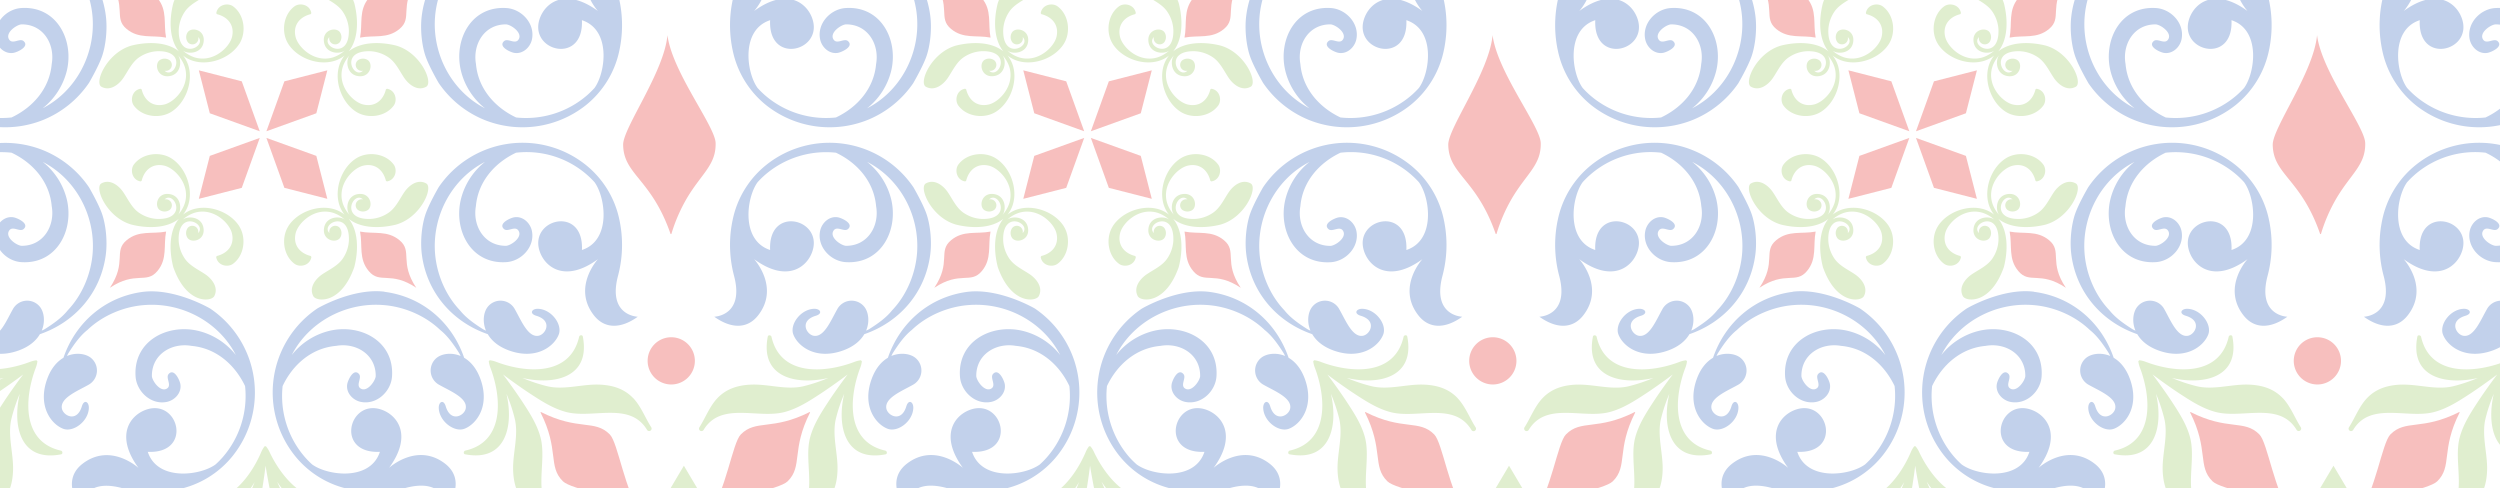 <?xml version="1.0" encoding="UTF-8"?> <svg xmlns="http://www.w3.org/2000/svg" xmlns:xlink="http://www.w3.org/1999/xlink" id="Слой_1" data-name="Слой 1" viewBox="0 0 1588 310"><defs><style>.cls-1{fill:none;}.cls-2{clip-path:url(#clip-path);}.cls-3{fill:#e0eecf;}.cls-4{fill:#f7bfbe;}.cls-5{fill:#c2d1eb;}</style><clipPath id="clip-path"><rect class="cls-1" x="-150.36" y="-783.78" width="2139.49" height="1214.92"></rect></clipPath></defs><g class="cls-2"><path class="cls-3" d="M-46.21,244.3c-8.32.27-15.92,2.44-21.77,8.6-5,5.25-7.67,12.62-11.51,18.63a1.57,1.57,0,0,0,2.67,1.64c10.85-18.24,34.27-7.08,51.17-11.37,8.48-2.16,16.07-7.09,23.3-11.82,3.27-2.14,10.88-7.4,17.08-12.11-4.72,6.2-10,13.81-12.12,17.07C-2.12,262.17-7,269.76-9.2,278.24c-4.3,16.9,6.86,40.32-11.37,51.17a1.56,1.56,0,0,0,1.63,2.67c6-3.83,13.38-6.54,18.63-11.51,6.16-5.85,8.33-13.45,8.6-21.76.36-11-3.74-22.57-.87-33.47a103,103,0,0,1,5.11-15.15c-4.76,20.41.36,43.42,26.27,38.41,1.26-.23,1-2.09-.11-2.35-25.14-5.68-23.22-33.79-15.82-53a17,17,0,0,0,.9-3.79,2.27,2.27,0,0,1-.31-.31,2.1,2.1,0,0,1-.29-.3,17.09,17.09,0,0,0-3.81.9C.13,237.13-28,239-33.66,213.91c-.26-1.1-2.11-1.37-2.36-.12-5,25.91,18,31,38.43,26.28a106.67,106.67,0,0,1-15.15,5.11c-10.9,2.86-22.45-1.24-33.47-.88"></path><path class="cls-3" d="M402.19,252.9c-5.86-6.16-13.44-8.33-21.77-8.6-11-.36-22.58,3.74-33.47.88a106.38,106.38,0,0,1-15.16-5.11c20.42,4.75,43.43-.37,38.42-26.28-.24-1.25-2.1-1-2.34.12-5.69,25.13-33.8,23.22-53,15.81a17,17,0,0,0-3.81-.9,1.19,1.19,0,0,1-.29.3,2.88,2.88,0,0,1-.3.31,16.42,16.42,0,0,0,.9,3.79c7.39,19.24,9.3,47.35-15.82,53-1.1.26-1.37,2.12-.13,2.35,25.93,5,31-18,26.29-38.41a104.2,104.2,0,0,1,5.11,15.15c2.87,10.9-1.24,22.43-.88,33.47.28,8.31,2.44,15.91,8.61,21.76,5.24,5,12.62,7.68,18.63,11.51a1.57,1.57,0,0,0,1.63-2.67c-18.24-10.85-7.08-34.27-11.38-51.17-2.15-8.48-7.08-16.07-11.8-23.29-2.15-3.27-7.4-10.88-12.13-17.08,6.2,4.71,13.82,10,17.09,12.11,7.22,4.73,14.81,9.66,23.29,11.82,16.91,4.29,40.33-6.87,51.17,11.37a1.57,1.57,0,0,0,2.67-1.64c-3.84-6-6.54-13.38-11.5-18.63"></path><path class="cls-4" d="M387.33,275.94c-9.61-9.71-19.95-2.17-43.72-14.22-.1-.05-.32.17-.27.28,12.05,23.75,4.51,34.11,14.22,43.71,5.45,5.39,36.78,9.55,49.89,20.13-10.58-13.12-14.73-44.45-20.12-49.9"></path><path class="cls-3" d="M220.16,312.21c-21.54,14.13-40.43-6.77-49.12-25.45a16.35,16.35,0,0,0-2.12-3.28h-.42a3.08,3.08,0,0,1-.43,0,17.13,17.13,0,0,0-2,3.36c-8,19-26.18,40.53-48.21,27.16-1-.57-2.44.58-1.71,1.61,15.17,21.6,34.83,8.6,45.59-9.39a109.17,109.17,0,0,1-6.83,14.46c-5.53,9.82-16.5,15.28-23.9,23.47-5.59,6.17-9.3,13.14-8.92,21.63.31,7.21,3.75,14.29,5.41,21.22a1.56,1.56,0,0,0,3-.79c-5.57-20.46,18.72-29.56,27.36-44.71,4.35-7.59,6.07-16.47,7.69-25,.73-3.83,2.23-13,3.15-20.7,1.18,7.7,3,16.77,3.86,20.57,1.92,8.43,4,17.24,8.56,24.68,9.18,14.84,33.77,23.08,28.92,43.73a1.56,1.56,0,0,0,3.05.67c1.41-7,4.59-14.17,4.65-21.38.08-8.52-3.87-15.34-9.67-21.32-7.69-7.92-18.85-13-24.69-22.62a104.75,104.75,0,0,1-7.35-14.2c11.37,17.59,31.49,29.91,45.89,7.79.7-1.07-.83-2.16-1.78-1.55"></path><path class="cls-4" d="M100,172.15c6.47-7.76,3.78-16.12,5.5-25.05-8.93,1.72-17.28-1-25.06,5.49-8.51,7.07.29,13.86-10.64,30.21,16.35-10.93,23.13-2.12,30.2-10.65"></path><path class="cls-4" d="M228.71,147.1c1.72,8.92-1,17.29,5.5,25.05,7.06,8.53,13.85-.28,30.21,10.65-10.94-16.35-2.14-23.14-10.65-30.21-7.77-6.46-16.14-3.77-25.06-5.49"></path><path class="cls-4" d="M105.49,23.88c-1.72-8.92,1-17.29-5.49-25.07-7.08-8.5-13.86.3-30.21-10.64C80.72,4.53,71.92,11.32,80.43,18.39c7.78,6.46,16.13,3.77,25.06,5.49"></path></g><polygon class="cls-4" points="126.3 126.29 153.57 119.32 164.99 87.6 133.27 99.02 126.3 126.29"></polygon><g class="cls-2"><path class="cls-4" d="M234.21-1.19c-6.47,7.78-3.78,16.15-5.5,25.07,8.92-1.72,17.29,1,25.06-5.49,8.51-7.07-.29-13.86,10.66-30.22C248.06-.89,241.27-9.69,234.21-1.19"></path></g><polygon class="cls-4" points="180.64 51.66 169.22 83.38 200.93 71.95 207.91 44.68 180.64 51.66"></polygon><polygon class="cls-4" points="169.22 87.6 180.64 119.32 207.91 126.29 200.93 99.02 169.22 87.6"></polygon><polygon class="cls-4" points="153.57 51.66 126.3 44.68 133.27 71.95 164.99 83.38 153.57 51.66"></polygon><g class="cls-2"><path class="cls-5" d="M56.55,119A64.59,64.59,0,0,0,27.71,95.54a64.88,64.88,0,0,0-64.65,9.2,60.31,60.31,0,0,0-21.42,35.18c0,.11,0,.22-.07.33-.16.78-.31,1.57-.44,2.36a76.52,76.52,0,0,0,1.48,32.73C-50.74,200.72-70,201.19-70,201.19c10.92,7.86,21.25,7.78,28-1.05,13.66-17.8-2.72-35.52-2.72-35.52,21,15.37,34,5,37.19-5.44,6.25-20.29-28.29-28.8-27-.37-18.82-6.19-15-33.5-8-43.07a58.83,58.83,0,0,1,4.64-4.57A59.25,59.25,0,0,1,7.35,97c13.49,6.38,24.13,18.31,25.5,33.95,2.23,12.63-5.42,25.43-19.34,25.18-3.29-.43-10-5.21-7.92-9.25s6.93.82,9.41-1.39c3.92-3.46-3.95-7.05-6.47-7.46-5.43-.91-10.19,3.51-11.25,8.64-2,10,6.58,19.22,16.27,19.84,22.34,1.43,33.39-20,29-39.41a43.68,43.68,0,0,0-15.44-24.29c20.82,10.65,33.37,33.75,31.78,57.45-.9,13.35-6.53,27.09-15.83,36.81-3.91,4.91-9.37,8.67-14.62,12a13.62,13.62,0,0,1-1.94.94c2.43-5.79,1.44-11.74-1-14.94a10.34,10.34,0,0,0-17.41,1.5c-4,7-8.37,18.1-15.11,16.67-4.56-1-8.9-9.54,1.55-12.66,4.72-1.4,2.86-4.65-1.3-4.42-8.43.45-15.31,9.9-13,16.21C-17,219.85-5.5,229,12.06,222.55c6.73-2.48,10.91-6.24,13.28-10.27,22.46-7.74,38.76-26.43,41.88-50.61,1.15-8.94-.13-19.48-2.51-26.12S56.55,119,56.55,119"></path><path class="cls-5" d="M90.91,185.37c-24.17,3.13-42.86,19.42-50.61,41.89-4,2.36-7.78,6.55-10.26,13.28-6.45,17.55,2.7,29.08,10.18,31.84,6.3,2.32,15.75-4.56,16.21-13,.22-4.16-3-6-4.43-1.29-3.12,10.44-11.68,6.09-12.66,1.54C37.9,252.9,49,248.49,56,244.54a10.35,10.35,0,0,0,1.5-17.42c-3.2-2.42-9.15-3.4-14.95-1a15.45,15.45,0,0,1,1-1.95c3.33-5.21,7.09-10.7,12-14.6,9.73-9.3,23.46-15,36.81-15.84,23.71-1.58,46.79,11,57.45,31.79a43.6,43.6,0,0,0-24.28-15.45c-19.42-4.43-40.85,6.6-39.42,28.95.61,9.69,9.83,18.33,19.84,16.27,5.13-1.06,9.54-5.83,8.63-11.26-.4-2.51-4-10.38-7.45-6.46-2.21,2.48,2.51,7.44-1.4,9.41s-8.81-4.63-9.24-7.92c-.25-13.92,12.55-21.58,25.18-19.35,15.64,1.39,27.57,12,34,25.51a59.24,59.24,0,0,1-14.17,45.15,55.59,55.59,0,0,1-4.57,4.64c-9.57,7.08-36.88,10.85-43.07-8,28.43,1.3,19.92-33.23-.36-27C82.93,263.3,72.6,276.28,88,297.26c0,0-17.72-16.37-35.53-2.71-8.83,6.77-8.91,17.1-1.06,28,0,0,.48-19.25,25.86-12.59A76.36,76.36,0,0,0,110,311.46c.79-.14,1.58-.27,2.36-.44l.33-.08a60.12,60.12,0,0,0,35.18-21.42,64.38,64.38,0,0,0-14.27-93.47s-22.25-13.15-42.67-10.68"></path><path class="cls-3" d="M152,143.73c-5.49-8.66-17.71-13.38-27.55-11.24a19.41,19.41,0,0,0-8.2,3.86,19.52,19.52,0,0,0,3.85-8.2c2.15-9.85-2.57-22.07-11.23-27.55-7.35-4.65-18.55-3.24-23.84,3.91-2.5,3.38-1.16,9.74,4.15,10.71a1.1,1.1,0,0,0,.81-.44c1.74-7,7.08-11.27,14.37-9.55,6.67,1.55,16.58,11.9,13.1,23.65a20.07,20.07,0,0,1-4.41,7.61c2.68-3.32,2-12.72-6.16-13.29-7.3-.52-9,8.14-5.17,10.38a5.56,5.56,0,0,0,6.09-.27,3.8,3.8,0,0,0-3.29-6.62c6-5.83,15.18,12.82-4.43,12.39a22.43,22.43,0,0,1-11.36-3.65c-4.86-3.1-7.33-8.81-10.45-13.39-2.8-4.09-8.31-8.58-13.87-5.54-4.75,2.61,3.51,21.91,19.32,26.22,10.65,2.58,22.52,2.21,29.88-3.74-6.09,7.53-6.33,19.8-3.55,30.64,8.39,23.91,24,22.07,26,18.57,3-5.56-1.46-11.08-5.55-13.88-4.56-3.11-10.29-5.58-13.38-10.44a22.18,22.18,0,0,1-3.65-11.36c-.44-19.62,18.21-10.43,12.37-4.44a3.79,3.79,0,0,0-6.6-3.29,5.56,5.56,0,0,0-.27,6.1c2.24,3.82,10.89,2.13,10.37-5.18-.57-8.17-10-8.83-13.29-6.15a20.42,20.42,0,0,1,7.6-4.42c11.76-3.49,22.11,6.43,23.67,13.1,1.71,7.29-2.58,12.62-9.56,14.37a1.11,1.11,0,0,0-.43.82c1,5.32,7.32,6.63,10.7,4.13,7.15-5.28,8.57-16.48,3.92-23.82"></path><path class="cls-5" d="M278.59,119a64.4,64.4,0,0,1,93.48-14.27,60.27,60.27,0,0,1,21.43,35.18c0,.11.05.22.07.33.16.78.31,1.57.44,2.36a76.52,76.52,0,0,1-1.48,32.73c-6.65,25.38,12.59,25.85,12.59,25.85-10.92,7.86-21.25,7.78-28-1.05-13.67-17.8,2.71-35.52,2.71-35.52-21,15.37-33.95,5-37.18-5.44-6.25-20.29,28.29-28.8,27-.37,18.82-6.19,15-33.5,8-43.07A58.31,58.31,0,0,0,327.79,97c-13.49,6.38-24.13,18.31-25.5,33.95-2.23,12.63,5.42,25.43,19.34,25.18,3.29-.43,10-5.21,7.92-9.25s-6.93.82-9.41-1.39c-3.92-3.46,3.95-7.05,6.46-7.46,5.44-.91,10.2,3.51,11.26,8.64,2.05,10-6.58,19.22-16.27,19.84-22.34,1.43-33.39-20-28.95-39.41a43.63,43.63,0,0,1,15.44-24.29c-20.82,10.65-33.37,33.75-31.78,57.45.89,13.35,6.53,27.09,15.83,36.81,3.91,4.91,9.37,8.67,14.62,12a13.11,13.11,0,0,0,1.94.94c-2.43-5.79-1.44-11.74,1-14.94a10.34,10.34,0,0,1,17.41,1.5c4,7,8.37,18.1,15.11,16.67,4.56-1,8.9-9.54-1.55-12.66-4.72-1.4-2.86-4.65,1.3-4.42,8.43.45,15.3,9.9,13,16.21-2.75,7.47-14.28,16.62-31.84,10.17-6.73-2.48-10.91-6.24-13.28-10.27-22.46-7.74-38.76-26.43-41.88-50.61-1.15-8.94.13-19.48,2.51-26.12S278.59,119,278.59,119"></path><path class="cls-5" d="M244.23,185.37c24.17,3.13,42.86,19.42,50.61,41.89,4,2.36,7.78,6.55,10.26,13.28,6.45,17.55-2.7,29.08-10.18,31.84-6.3,2.32-15.75-4.56-16.21-13-.22-4.16,3-6,4.42-1.29,3.13,10.44,11.69,6.09,12.67,1.54,1.44-6.74-9.65-11.15-16.67-15.1a10.35,10.35,0,0,1-1.5-17.42c3.2-2.42,9.15-3.4,14.95-1a15.45,15.45,0,0,0-1-1.95c-3.33-5.21-7.1-10.7-12-14.6-9.72-9.3-23.45-15-36.8-15.84-23.71-1.58-46.8,11-57.45,31.79a43.6,43.6,0,0,1,24.28-15.45c19.42-4.43,40.85,6.6,39.41,28.95-.6,9.69-9.82,18.33-19.83,16.27-5.13-1.06-9.54-5.83-8.63-11.26.4-2.51,4-10.38,7.45-6.46,2.21,2.48-2.51,7.44,1.39,9.41s8.82-4.63,9.25-7.92c.25-13.92-12.55-21.58-25.18-19.35-15.64,1.39-27.57,12-33.95,25.51a59.24,59.24,0,0,0,14.17,45.15,55.59,55.59,0,0,0,4.57,4.64c9.57,7.08,36.88,10.85,43.06-8-28.42,1.3-19.91-33.23.37-27,10.49,3.23,20.82,16.21,5.44,37.19,0,0,17.72-16.37,35.53-2.71,8.82,6.77,8.91,17.1,1.06,28,0,0-.48-19.25-25.86-12.59a76.36,76.36,0,0,1-32.73,1.48c-.79-.14-1.58-.27-2.36-.44l-.33-.08a60.12,60.12,0,0,1-35.18-21.42,64.38,64.38,0,0,1,14.27-93.47s22.25-13.15,42.67-10.68"></path><path class="cls-3" d="M183.11,143.73c5.49-8.66,17.71-13.38,27.55-11.24a19.41,19.41,0,0,1,8.2,3.86,19.52,19.52,0,0,1-3.85-8.2c-2.15-9.85,2.57-22.07,11.23-27.55,7.35-4.65,18.54-3.24,23.83,3.91,2.51,3.38,1.17,9.74-4.15,10.71a1.08,1.08,0,0,1-.8-.44c-1.74-7-7.08-11.27-14.37-9.55-6.67,1.55-16.58,11.9-13.1,23.65a20.07,20.07,0,0,0,4.41,7.61c-2.68-3.32-2-12.72,6.16-13.29,7.3-.52,9,8.14,5.17,10.38a5.56,5.56,0,0,1-6.09-.27,3.8,3.8,0,0,1,3.29-6.62c-6-5.83-15.18,12.82,4.43,12.39a22.43,22.43,0,0,0,11.36-3.65c4.86-3.1,7.33-8.81,10.45-13.39,2.8-4.09,8.31-8.58,13.87-5.54,4.75,2.61-3.52,21.91-19.32,26.22-10.65,2.58-22.53,2.21-29.88-3.74,6.09,7.53,6.33,19.8,3.55,30.64-8.39,23.91-24,22.07-26,18.57-3-5.56,1.46-11.08,5.55-13.88,4.56-3.11,10.29-5.58,13.38-10.44a22.18,22.18,0,0,0,3.65-11.36c.44-19.62-18.21-10.43-12.37-4.44a3.79,3.79,0,0,1,6.6-3.29,5.56,5.56,0,0,1,.27,6.1c-2.24,3.82-10.89,2.13-10.38-5.18.58-8.17,10-8.83,13.3-6.15a20.42,20.42,0,0,0-7.6-4.42c-11.76-3.49-22.11,6.43-23.67,13.1-1.71,7.29,2.58,12.62,9.56,14.37a1.15,1.15,0,0,1,.43.82c-1,5.32-7.32,6.63-10.7,4.13-7.15-5.28-8.57-16.48-3.92-23.82"></path><path class="cls-5" d="M56.55,52.61A64.63,64.63,0,0,1,27.71,76.07a64.88,64.88,0,0,1-64.65-9.19A60.3,60.3,0,0,1-58.36,31.69c0-.11,0-.22-.07-.33-.16-.77-.31-1.57-.44-2.36A76.52,76.52,0,0,1-57.39-3.73C-50.74-29.11-70-29.58-70-29.58c10.92-7.85,21.25-7.78,28,1C-28.3-10.72-44.68,7-44.68,7c21-15.37,34-5,37.19,5.44,6.25,20.29-28.29,28.81-27,.38-18.82,6.18-15,33.49-8,43.07a60.49,60.49,0,0,0,4.64,4.56A59.25,59.25,0,0,0,7.35,74.61c13.49-6.37,24.13-18.31,25.5-33.94C35.08,28,27.43,15.23,13.51,15.49c-3.29.42-10,5.2-7.92,9.24s6.93-.82,9.41,1.39c3.92,3.46-3.95,7.05-6.47,7.46-5.43.91-10.19-3.51-11.25-8.64-2-10,6.58-19.22,16.27-19.84,22.34-1.43,33.39,20,29,39.42A43.66,43.66,0,0,1,27.06,68.8C47.88,58.15,60.43,35.06,58.84,11.36,57.94-2,52.31-15.73,43-25.45c-3.91-4.91-9.37-8.68-14.62-12a14.8,14.8,0,0,0-1.94-.94c2.43,5.79,1.44,11.75-1,14.95A10.35,10.35,0,0,1,8.06-25C4.1-32-.31-43.06-7-41.64c-4.56,1-8.9,9.55,1.55,12.67,4.72,1.4,2.86,4.64-1.3,4.41-8.43-.45-15.31-9.9-13-16.21C-17-48.24-5.5-57.39,12.06-50.94,18.79-48.46,23-44.7,25.34-40.67,47.8-32.93,64.1-14.24,67.22,9.94c1.15,8.94-.13,19.48-2.51,26.13s-8.16,16.54-8.16,16.54"></path><path class="cls-3" d="M152,27.88c-5.49,8.66-17.71,13.39-27.55,11.24a19.28,19.28,0,0,1-8.2-3.85,19.4,19.4,0,0,1,3.85,8.2c2.15,9.84-2.57,22.06-11.23,27.55-7.35,4.65-18.55,3.23-23.84-3.92-2.5-3.38-1.16-9.74,4.15-10.71a1.11,1.11,0,0,1,.81.45c1.74,7,7.08,11.27,14.37,9.54,6.67-1.55,16.58-11.89,13.1-23.65a20.11,20.11,0,0,0-4.41-7.6c2.68,3.31,2,12.71-6.16,13.29-7.3.51-9-8.14-5.17-10.39a5.54,5.54,0,0,1,6.09.28,3.8,3.8,0,0,1-3.29,6.61c6,5.83,15.18-12.82-4.43-12.39a22.35,22.35,0,0,0-11.36,3.66C83.9,39.28,81.43,45,78.31,49.57c-2.8,4.09-8.31,8.58-13.87,5.54C59.69,52.5,68,33.21,83.76,28.89c10.65-2.57,22.52-2.21,29.88,3.74-6.09-7.53-6.33-19.8-3.55-30.64,8.39-23.9,24-22.07,26-18.56,3,5.56-1.46,11.07-5.55,13.87C126,.41,120.29,2.88,117.2,7.74a22.18,22.18,0,0,0-3.65,11.37c-.44,19.61,18.21,10.42,12.37,4.43a3.79,3.79,0,0,1-6.6,3.29,5.56,5.56,0,0,1-.27-6.1c2.24-3.81,10.89-2.12,10.37,5.18-.57,8.17-10,8.84-13.29,6.15a20.31,20.31,0,0,0,7.6,4.43c11.76,3.48,22.11-6.44,23.67-13.11,1.71-7.29-2.58-12.62-9.56-14.37a1.11,1.11,0,0,1-.43-.82c1-5.31,7.32-6.63,10.7-4.12,7.15,5.27,8.57,16.47,3.92,23.81"></path><path class="cls-5" d="M278.59,52.61a64.58,64.58,0,0,0,28.84,23.46,64.86,64.86,0,0,0,64.64-9.19A60.26,60.26,0,0,0,393.5,31.69c0-.11.05-.22.07-.33.16-.77.31-1.57.44-2.36a76.52,76.52,0,0,0-1.48-32.73c-6.65-25.38,12.59-25.85,12.59-25.85-10.92-7.85-21.25-7.78-28,1C363.43-10.72,379.81,7,379.81,7c-21-15.37-33.95-5-37.18,5.44-6.25,20.29,28.29,28.81,27,.38,18.82,6.18,15,33.49,8,43.07a60.49,60.49,0,0,1-4.64,4.56,59.25,59.25,0,0,1-45.15,14.17c-13.49-6.37-24.13-18.31-25.5-33.94-2.23-12.63,5.42-25.44,19.34-25.18,3.29.42,10,5.2,7.92,9.24s-6.93-.82-9.41,1.39c-3.92,3.46,3.95,7.05,6.46,7.46,5.44.91,10.2-3.51,11.26-8.64,2.05-10-6.58-19.22-16.27-19.84-22.34-1.43-33.39,20-28.95,39.42A43.6,43.6,0,0,0,308.08,68.8c-20.82-10.65-33.37-33.74-31.78-57.44.89-13.36,6.53-27.09,15.83-36.81,3.91-4.91,9.37-8.68,14.62-12a14.19,14.19,0,0,1,1.94-.94c-2.43,5.79-1.44,11.75,1,14.95A10.35,10.35,0,0,0,327.08-25c4-7,8.37-18.09,15.11-16.67,4.56,1,8.9,9.55-1.55,12.67-4.72,1.4-2.86,4.64,1.3,4.41,8.43-.45,15.3-9.9,13-16.21-2.75-7.47-14.28-16.62-31.84-10.17-6.73,2.48-10.91,6.24-13.28,10.27C287.34-32.93,271-14.24,267.92,9.94c-1.15,8.94.13,19.48,2.51,26.13s8.16,16.54,8.16,16.54"></path><path class="cls-3" d="M183.11,27.88c5.49,8.66,17.71,13.39,27.55,11.24a19.28,19.28,0,0,0,8.2-3.85,19.4,19.4,0,0,0-3.85,8.2c-2.15,9.84,2.57,22.06,11.23,27.55,7.35,4.65,18.54,3.23,23.83-3.92,2.51-3.38,1.17-9.74-4.15-10.71a1.09,1.09,0,0,0-.8.45c-1.74,7-7.08,11.27-14.37,9.54-6.67-1.55-16.58-11.89-13.1-23.65a20.11,20.11,0,0,1,4.41-7.6c-2.68,3.31-2,12.71,6.16,13.29,7.3.51,9-8.14,5.17-10.39a5.54,5.54,0,0,0-6.09.28,3.8,3.8,0,0,0,3.29,6.61c-6,5.83-15.18-12.82,4.43-12.39a22.35,22.35,0,0,1,11.36,3.66c4.86,3.09,7.33,8.81,10.45,13.38,2.8,4.09,8.31,8.58,13.87,5.54,4.75-2.61-3.52-21.9-19.32-26.22-10.65-2.57-22.53-2.21-29.88,3.74,6.09-7.53,6.33-19.8,3.55-30.64-8.39-23.9-24-22.07-26-18.56C196-11,200.47-5.5,204.56-2.7c4.56,3.11,10.29,5.58,13.38,10.44a22.18,22.18,0,0,1,3.65,11.37c.44,19.61-18.21,10.42-12.37,4.43a3.79,3.79,0,0,0,6.6,3.29,5.56,5.56,0,0,0,.27-6.1c-2.24-3.81-10.89-2.12-10.38,5.18.58,8.17,10,8.84,13.3,6.15a20.31,20.31,0,0,1-7.6,4.43C199.65,40,189.3,30.05,187.74,23.38,186,16.09,190.32,10.76,197.3,9a1.15,1.15,0,0,0,.43-.82c-1-5.31-7.32-6.63-10.7-4.12-7.15,5.27-8.57,16.47-3.92,23.81"></path><path class="cls-3" d="M477.48,244.3c-8.32.27-15.92,2.44-21.77,8.6-5,5.25-7.67,12.62-11.51,18.63a1.57,1.57,0,0,0,2.67,1.64c10.86-18.24,34.27-7.08,51.18-11.37,8.47-2.16,16.06-7.09,23.29-11.82,3.27-2.14,10.89-7.4,17.08-12.11-4.72,6.2-10,13.81-12.11,17.07-4.74,7.23-9.66,14.82-11.82,23.3-4.29,16.9,6.86,40.32-11.37,51.17a1.56,1.56,0,0,0,1.63,2.67c6-3.83,13.38-6.54,18.63-11.51,6.16-5.85,8.33-13.45,8.6-21.76.37-11-3.74-22.57-.87-33.47a104.2,104.2,0,0,1,5.11-15.15c-4.76,20.41.36,43.42,26.28,38.41,1.25-.23,1-2.09-.12-2.35-25.14-5.68-23.22-33.79-15.82-53a17,17,0,0,0,.9-3.79c-.12-.1-.21-.21-.31-.31a2.83,2.83,0,0,1-.29-.3,17.09,17.09,0,0,0-3.81.9c-19.22,7.41-47.34,9.32-53-15.81-.26-1.1-2.1-1.37-2.36-.12-5,25.91,18,31,38.43,26.28A106.25,106.25,0,0,1,511,245.18c-10.9,2.86-22.44-1.24-33.47-.88"></path><path class="cls-4" d="M514.56,262c.05-.11-.17-.33-.27-.28-23.76,12-34.11,4.51-43.72,14.22-5.39,5.45-9.54,36.78-20.13,49.9,13.12-10.58,44.45-14.74,49.9-20.13,9.72-9.6,2.17-20,14.22-43.71"></path><path class="cls-3" d="M925.89,252.9c-5.86-6.16-13.45-8.33-21.78-8.6-11-.36-22.57,3.74-33.47.88a106.25,106.25,0,0,1-15.15-5.11c20.41,4.75,43.42-.37,38.41-26.28-.23-1.25-2.09-1-2.34.12-5.69,25.13-33.79,23.22-53,15.81a17,17,0,0,0-3.82-.9,1.36,1.36,0,0,1-.28.3,3,3,0,0,1-.31.31,16.42,16.42,0,0,0,.9,3.79c7.4,19.24,9.31,47.35-15.82,53-1.09.26-1.37,2.12-.12,2.35,25.93,5,31-18,26.29-38.41a105.37,105.37,0,0,1,5.1,15.15c2.87,10.9-1.24,22.43-.88,33.47.29,8.31,2.45,15.91,8.61,21.76,5.24,5,12.62,7.68,18.63,11.51a1.56,1.56,0,0,0,1.63-2.67c-18.23-10.85-7.08-34.27-11.38-51.17C865,269.76,860,262.17,855.29,255c-2.14-3.27-7.4-10.88-12.12-17.08,6.19,4.71,13.81,10,17.08,12.11,7.22,4.73,14.81,9.66,23.29,11.82,16.91,4.29,40.33-6.87,51.18,11.37a1.57,1.57,0,0,0,2.67-1.64c-3.85-6-6.55-13.38-11.5-18.63"></path><path class="cls-4" d="M911,275.94c-9.6-9.71-19.95-2.17-43.72-14.22-.1-.05-.32.17-.26.28,12,23.75,4.5,34.11,14.22,43.71,5.44,5.39,36.78,9.55,49.88,20.13-10.58-13.12-14.72-44.45-20.12-49.9"></path><path class="cls-3" d="M743.86,312.21c-21.55,14.13-40.43-6.77-49.13-25.45a15.92,15.92,0,0,0-2.12-3.28h-.42a2.94,2.94,0,0,1-.42,0,16.61,16.61,0,0,0-2,3.36c-8,19-26.18,40.53-48.21,27.16-1-.57-2.44.58-1.7,1.61,15.17,21.6,34.82,8.6,45.58-9.39a109.17,109.17,0,0,1-6.83,14.46c-5.53,9.82-16.5,15.28-23.89,23.47-5.59,6.17-9.3,13.14-8.93,21.63.32,7.21,3.75,14.29,5.41,21.22a1.56,1.56,0,0,0,3-.79c-5.57-20.46,18.72-29.56,27.37-44.71,4.34-7.59,6.07-16.47,7.69-25,.72-3.83,2.22-13,3.14-20.7,1.18,7.7,3,16.77,3.86,20.57,1.92,8.43,4,17.24,8.57,24.68,9.17,14.84,33.76,23.08,28.92,43.73a1.56,1.56,0,0,0,3,.67c1.41-7,4.59-14.17,4.64-21.38.09-8.52-3.86-15.34-9.67-21.32-7.69-7.92-18.84-13-24.69-22.62a104.75,104.75,0,0,1-7.35-14.2c11.38,17.59,31.49,29.91,45.89,7.79.7-1.07-.82-2.16-1.77-1.55"></path><path class="cls-4" d="M623.69,172.15c6.46-7.76,3.78-16.12,5.49-25.05-8.92,1.72-17.28-1-25.06,5.49-8.51,7.07.3,13.86-10.64,30.21,16.36-10.93,23.13-2.12,30.21-10.65"></path><path class="cls-4" d="M752.41,147.1c1.71,8.92-1,17.29,5.49,25.05,7.07,8.53,13.86-.28,30.22,10.65-11-16.35-2.14-23.14-10.65-30.21-7.78-6.46-16.15-3.77-25.06-5.49"></path><path class="cls-4" d="M629.18,23.88c-1.71-8.92,1-17.29-5.49-25.07-7.08-8.5-13.85.3-30.21-10.64,10.94,16.36,2.13,23.15,10.64,30.22,7.78,6.46,16.14,3.77,25.06,5.49"></path></g><polygon class="cls-4" points="649.99 126.29 677.26 119.32 688.68 87.6 656.97 99.02 649.99 126.29"></polygon><g class="cls-2"><path class="cls-4" d="M757.9-1.19c-6.46,7.78-3.78,16.15-5.49,25.07,8.91-1.72,17.28,1,25.06-5.49,8.51-7.07-.3-13.86,10.65-30.22C771.76-.89,765-9.69,757.9-1.19"></path></g><polygon class="cls-4" points="704.33 51.66 692.91 83.38 724.62 71.95 731.61 44.68 704.33 51.66"></polygon><polygon class="cls-4" points="692.91 87.6 704.33 119.32 731.61 126.29 724.62 99.02 692.91 87.6"></polygon><polygon class="cls-4" points="677.26 51.66 649.99 44.68 656.97 71.95 688.68 83.38 677.26 51.66"></polygon><g class="cls-2"><path class="cls-4" d="M454.56,90.87c-.14-6.36-9.9-21.16-18.41-37h0c-5.79-10.8-11-22.1-12.18-31.55-2.07,23.43-28.26,58.91-28.15,69.6.23,19.08,17.93,21.54,30.11,56.65.06.15.5.15.54,0a103.59,103.59,0,0,1,9.68-22.38c9.35-15.91,18.74-21.31,18.41-35.29"></path></g><polygon class="cls-3" points="436.15 346.82 436.15 346.82 448.75 320.04 436.15 298.78 434.4 295.82 420.05 320.04 434.4 350.54 436.15 346.82"></polygon><g class="cls-2"><path class="cls-5" d="M580.24,119a64.4,64.4,0,0,0-93.48-14.27,60.2,60.2,0,0,0-21.42,35.18c0,.11-.06.22-.08.33-.16.78-.31,1.57-.44,2.36a76.52,76.52,0,0,0,1.48,32.73c6.65,25.38-12.59,25.85-12.59,25.85,10.92,7.86,21.26,7.78,28-1.05,13.67-17.8-2.71-35.52-2.71-35.52,21,15.37,34,5,37.18-5.44,6.26-20.29-28.29-28.8-27-.37-18.82-6.19-15-33.5-7.95-43.07a57,57,0,0,1,4.63-4.57A59.25,59.25,0,0,1,531,97c13.49,6.38,24.13,18.31,25.5,33.95,2.24,12.63-5.42,25.43-19.34,25.18-3.28-.43-10-5.21-7.91-9.25s6.93.82,9.4-1.39c3.93-3.46-4-7.05-6.46-7.46-5.44-.91-10.2,3.51-11.25,8.64-2.06,10,6.57,19.22,16.26,19.84,22.34,1.43,33.39-20,29-39.41a43.63,43.63,0,0,0-15.44-24.29c20.83,10.65,33.37,33.75,31.78,57.45-.89,13.35-6.53,27.09-15.83,36.81-3.91,4.91-9.37,8.67-14.61,12a14.18,14.18,0,0,1-1.94.94c2.43-5.79,1.43-11.74-1-14.94a10.34,10.34,0,0,0-17.41,1.5c-4,7-8.37,18.1-15.1,16.67-4.56-1-8.9-9.54,1.54-12.66,4.72-1.4,2.87-4.65-1.3-4.42-8.43.45-15.3,9.9-13,16.21,2.76,7.47,14.28,16.62,31.84,10.17,6.73-2.48,10.92-6.24,13.28-10.27,22.46-7.74,38.76-26.43,41.88-50.61,1.16-8.94-.13-19.48-2.51-26.12S580.24,119,580.24,119"></path><path class="cls-5" d="M614.6,185.37c-24.17,3.13-42.86,19.42-50.61,41.89-4,2.36-7.77,6.55-10.25,13.28-6.46,17.55,2.69,29.08,10.17,31.84,6.31,2.32,15.76-4.56,16.21-13,.22-4.16-3-6-4.42-1.29-3.13,10.44-11.68,6.09-12.66,1.54-1.44-6.74,9.65-11.15,16.66-15.1a10.35,10.35,0,0,0,1.5-17.42c-3.2-2.42-9.15-3.4-15-1a15.45,15.45,0,0,1,1-1.95c3.34-5.21,7.1-10.7,12-14.6,9.73-9.3,23.45-15,36.81-15.84,23.7-1.58,46.79,11,57.44,31.79a43.57,43.57,0,0,0-24.27-15.45c-19.43-4.43-40.86,6.6-39.42,28.95.61,9.69,9.82,18.33,19.84,16.27,5.12-1.06,9.53-5.83,8.63-11.26-.41-2.51-4-10.38-7.46-6.46-2.2,2.48,2.52,7.44-1.39,9.41s-8.82-4.63-9.25-7.92c-.24-13.92,12.56-21.58,25.19-19.35,15.63,1.39,27.57,12,33.95,25.51a59.28,59.28,0,0,1-14.18,45.15,55.47,55.47,0,0,1-4.56,4.64c-9.57,7.08-36.89,10.85-43.07-8,28.43,1.3,19.92-33.23-.37-27-10.49,3.23-20.82,16.21-5.44,37.19,0,0-17.72-16.37-35.53-2.71-8.82,6.77-8.91,17.1-1,28,0,0,.47-19.25,25.85-12.59a76.41,76.41,0,0,0,32.74,1.48c.78-.14,1.57-.27,2.36-.44l.32-.08a60.15,60.15,0,0,0,35.19-21.42,64.38,64.38,0,0,0-14.27-93.47S635,182.9,614.6,185.37"></path><path class="cls-3" d="M675.72,143.73c-5.49-8.66-17.7-13.38-27.54-11.24a19.51,19.51,0,0,0-8.21,3.86,19.4,19.4,0,0,0,3.85-8.2c2.15-9.85-2.57-22.07-11.23-27.55-7.35-4.65-18.54-3.24-23.83,3.91-2.5,3.38-1.17,9.74,4.15,10.71a1.08,1.08,0,0,0,.8-.44c1.75-7,7.08-11.27,14.38-9.55,6.67,1.55,16.58,11.9,13.1,23.65a20.22,20.22,0,0,1-4.42,7.61c2.68-3.32,2-12.72-6.15-13.29-7.31-.52-9,8.14-5.18,10.38a5.58,5.58,0,0,0,6.1-.27,3.8,3.8,0,0,0-3.29-6.62c6-5.83,15.18,12.82-4.44,12.39a22.43,22.43,0,0,1-11.36-3.65c-4.86-3.1-7.33-8.81-10.45-13.39-2.8-4.09-8.31-8.58-13.87-5.54-4.75,2.61,3.52,21.91,19.33,26.22,10.65,2.58,22.52,2.21,29.87-3.74-6.09,7.53-6.33,19.8-3.54,30.64,8.39,23.91,24,22.07,26,18.57,3-5.56-1.46-11.08-5.55-13.88-4.56-3.11-10.28-5.58-13.38-10.44a22.27,22.27,0,0,1-3.65-11.36c-.43-19.62,18.21-10.43,12.38-4.44a3.8,3.8,0,0,0-6.61-3.29,5.56,5.56,0,0,0-.27,6.1c2.24,3.82,10.89,2.13,10.38-5.18-.58-8.17-10-8.83-13.3-6.15a20.38,20.38,0,0,1,7.61-4.42c11.75-3.49,22.1,6.43,23.67,13.1,1.71,7.29-2.58,12.62-9.56,14.37a1.12,1.12,0,0,0-.44.82c1,5.32,7.33,6.63,10.7,4.13,7.16-5.28,8.57-16.48,3.92-23.82"></path><path class="cls-5" d="M802.28,119a64.41,64.41,0,0,1,93.49-14.27,60.31,60.31,0,0,1,21.42,35.18c0,.11,0,.22.08.33.15.78.3,1.57.43,2.36a76.36,76.36,0,0,1-1.48,32.73c-6.65,25.38,12.59,25.85,12.59,25.85-10.92,7.86-21.25,7.78-28-1.05-13.67-17.8,2.71-35.52,2.71-35.52-21,15.37-34,5-37.19-5.44-6.25-20.29,28.3-28.8,27-.37,18.81-6.19,15-33.5,7.95-43.07A58.31,58.31,0,0,0,851.48,97C838,103.38,827.35,115.31,826,131c-2.23,12.63,5.42,25.43,19.35,25.18,3.28-.43,9.95-5.21,7.91-9.25s-6.93.82-9.4-1.39c-3.93-3.46,3.94-7.05,6.46-7.46,5.43-.91,10.19,3.51,11.25,8.64,2.05,10-6.57,19.22-16.27,19.84-22.34,1.43-33.38-20-28.95-39.41a43.64,43.64,0,0,1,15.45-24.29C811,113.46,798.4,136.56,800,160.26c.89,13.35,6.53,27.09,15.82,36.81,3.91,4.91,9.38,8.67,14.62,12a13.62,13.62,0,0,0,1.94.94c-2.43-5.79-1.44-11.74,1-14.94a10.35,10.35,0,0,1,17.42,1.5c4,7,8.37,18.1,15.1,16.67,4.56-1,8.9-9.54-1.55-12.66-4.72-1.4-2.86-4.65,1.31-4.42,8.42.45,15.3,9.9,13,16.21-2.75,7.47-14.28,16.62-31.84,10.17-6.73-2.48-10.91-6.24-13.27-10.27-22.47-7.74-38.76-26.43-41.89-50.61-1.15-8.94.13-19.48,2.51-26.12S802.28,119,802.28,119"></path><path class="cls-5" d="M767.92,185.37c24.17,3.13,42.86,19.42,50.61,41.89,4,2.36,7.78,6.55,10.26,13.28,6.45,17.55-2.69,29.08-10.17,31.84-6.31,2.32-15.76-4.56-16.22-13-.22-4.16,3-6,4.43-1.29,3.12,10.44,11.68,6.09,12.66,1.54,1.44-6.74-9.65-11.15-16.67-15.1a10.36,10.36,0,0,1-1.5-17.42c3.2-2.42,9.15-3.4,14.95-1a15.45,15.45,0,0,0-1-1.95c-3.33-5.21-7.09-10.7-12-14.6-9.73-9.3-23.45-15-36.81-15.84-23.7-1.58-46.79,11-57.45,31.79a43.6,43.6,0,0,1,24.28-15.45c19.43-4.43,40.85,6.6,39.42,28.95-.61,9.69-9.83,18.33-19.84,16.27-5.13-1.06-9.54-5.83-8.63-11.26.41-2.51,4-10.38,7.45-6.46,2.21,2.48-2.51,7.44,1.4,9.41s8.81-4.63,9.24-7.92c.25-13.92-12.55-21.58-25.18-19.35-15.64,1.39-27.57,12-34,25.51a59.27,59.27,0,0,0,14.17,45.15A55.59,55.59,0,0,0,722,295c9.57,7.08,36.88,10.85,43.07-8-28.43,1.3-19.92-33.23.37-27,10.48,3.23,20.81,16.21,5.44,37.19,0,0,17.71-16.37,35.53-2.71,8.82,6.77,8.9,17.1,1.05,28,0,0-.48-19.25-25.85-12.59a76.41,76.41,0,0,1-32.74,1.48c-.79-.14-1.58-.27-2.36-.44l-.33-.08A60.15,60.15,0,0,1,711,289.52a64.38,64.38,0,0,1,14.27-93.47s22.25-13.15,42.67-10.68"></path><path class="cls-3" d="M706.8,143.73c5.49-8.66,17.71-13.38,27.55-11.24a19.51,19.51,0,0,1,8.21,3.86,19.41,19.41,0,0,1-3.86-8.2c-2.14-9.85,2.58-22.07,11.23-27.55,7.36-4.65,18.55-3.24,23.84,3.91,2.5,3.38,1.17,9.74-4.15,10.71a1.1,1.1,0,0,1-.81-.44c-1.74-7-7.07-11.27-14.37-9.55-6.67,1.55-16.58,11.9-13.1,23.65a20,20,0,0,0,4.42,7.61c-2.69-3.32-2-12.72,6.15-13.29,7.3-.52,9,8.14,5.18,10.38a5.58,5.58,0,0,1-6.1-.27,3.8,3.8,0,0,1,3.29-6.62c-6-5.83-15.18,12.82,4.43,12.39a22.47,22.47,0,0,0,11.37-3.65c4.86-3.1,7.33-8.81,10.45-13.39,2.8-4.09,8.31-8.58,13.87-5.54,4.75,2.61-3.52,21.91-19.33,26.22-10.65,2.58-22.52,2.21-29.87-3.74,6.09,7.53,6.32,19.8,3.54,30.64-8.39,23.91-24,22.07-26,18.57-3-5.56,1.46-11.08,5.54-13.88,4.57-3.11,10.29-5.58,13.38-10.44a22.19,22.19,0,0,0,3.66-11.36c.43-19.62-18.22-10.43-12.38-4.44a3.8,3.8,0,0,1,6.61-3.29,5.58,5.58,0,0,1,.27,6.1c-2.24,3.82-10.9,2.13-10.38-5.18.58-8.17,10-8.83,13.29-6.15a20.34,20.34,0,0,0-7.6-4.42c-11.76-3.49-22.11,6.43-23.67,13.1-1.71,7.29,2.58,12.62,9.56,14.37a1.16,1.16,0,0,1,.44.82c-1,5.32-7.33,6.63-10.7,4.13-7.16-5.28-8.57-16.48-3.93-23.82"></path><path class="cls-5" d="M580.24,52.61A64.58,64.58,0,0,1,551.4,76.07a64.86,64.86,0,0,1-64.64-9.19,60.2,60.2,0,0,1-21.42-35.19c0-.11-.06-.22-.08-.33-.16-.77-.31-1.57-.44-2.36A76.52,76.52,0,0,1,466.3-3.73c6.65-25.38-12.59-25.85-12.59-25.85,10.92-7.85,21.26-7.78,28,1C495.4-10.72,479,7,479,7c21-15.37,34-5,37.18,5.44,6.26,20.29-28.29,28.81-27,.38-18.82,6.18-15,33.49-7.95,43.07a58.6,58.6,0,0,0,4.63,4.56A59.25,59.25,0,0,0,531,74.61c13.49-6.37,24.13-18.31,25.5-33.94,2.24-12.63-5.42-25.44-19.34-25.18-3.28.42-10,5.2-7.91,9.24s6.93-.82,9.4,1.39c3.93,3.46-4,7.05-6.46,7.46-5.44.91-10.2-3.51-11.25-8.64-2.06-10,6.57-19.22,16.26-19.84,22.34-1.43,33.39,20,29,39.42A43.6,43.6,0,0,1,550.75,68.8c20.83-10.65,33.37-33.74,31.78-57.44C581.64-2,576-15.73,566.7-25.45c-3.91-4.91-9.37-8.68-14.61-12a15.45,15.45,0,0,0-1.94-.94c2.43,5.79,1.43,11.75-1,14.95A10.35,10.35,0,0,1,531.75-25c-4-7-8.37-18.09-15.1-16.67-4.56,1-8.9,9.55,1.54,12.67,4.72,1.4,2.87,4.64-1.3,4.41-8.43-.45-15.3-9.9-13-16.21,2.76-7.47,14.28-16.62,31.84-10.17,6.73,2.48,10.92,6.24,13.28,10.27,22.46,7.74,38.76,26.43,41.88,50.61,1.16,8.94-.13,19.48-2.51,26.13s-8.16,16.54-8.16,16.54"></path><path class="cls-3" d="M675.72,27.88c-5.49,8.66-17.7,13.39-27.54,11.24A19.38,19.38,0,0,1,640,35.27a19.28,19.28,0,0,1,3.85,8.2C646,53.31,641.25,65.53,632.59,71c-7.35,4.65-18.54,3.23-23.83-3.92-2.5-3.38-1.17-9.74,4.15-10.71a1.09,1.09,0,0,1,.8.45c1.75,7,7.08,11.27,14.38,9.54,6.67-1.55,16.58-11.89,13.1-23.65a20.26,20.26,0,0,0-4.42-7.6c2.68,3.31,2,12.71-6.15,13.29-7.31.51-9-8.14-5.18-10.39a5.56,5.56,0,0,1,6.1.28,3.8,3.8,0,0,1-3.29,6.61c6,5.83,15.18-12.82-4.44-12.39a22.35,22.35,0,0,0-11.36,3.66C607.59,39.28,605.12,45,602,49.57c-2.8,4.09-8.31,8.58-13.87,5.54-4.75-2.61,3.52-21.9,19.33-26.22,10.65-2.57,22.52-2.21,29.87,3.74C631.24,25.1,631,12.83,633.79,2c8.39-23.9,24-22.07,26-18.56,3,5.56-1.46,11.07-5.55,13.87C649.71.41,644,2.88,640.89,7.74a22.28,22.28,0,0,0-3.65,11.37c-.43,19.61,18.21,10.42,12.38,4.43A3.8,3.8,0,0,1,643,26.83a5.56,5.56,0,0,1-.27-6.1c2.24-3.81,10.89-2.12,10.38,5.18-.58,8.17-10,8.84-13.3,6.15a20.27,20.27,0,0,0,7.61,4.43c11.75,3.48,22.1-6.44,23.67-13.11,1.71-7.29-2.58-12.62-9.56-14.37a1.12,1.12,0,0,1-.44-.82c1-5.31,7.33-6.63,10.7-4.12,7.16,5.27,8.57,16.47,3.92,23.81"></path><path class="cls-5" d="M802.28,52.61a64.69,64.69,0,0,0,28.84,23.46,64.88,64.88,0,0,0,64.65-9.19,60.3,60.3,0,0,0,21.42-35.19c0-.11,0-.22.08-.33.15-.77.3-1.57.43-2.36a76.36,76.36,0,0,0-1.48-32.73c-6.65-25.38,12.59-25.85,12.59-25.85-10.92-7.85-21.25-7.78-28,1C887.13-10.72,903.51,7,903.51,7c-21-15.37-34-5-37.19,5.44-6.25,20.29,28.3,28.81,27,.38,18.81,6.18,15,33.49,7.95,43.07a60.49,60.49,0,0,1-4.64,4.56,59.22,59.22,0,0,1-45.15,14.17C838,68.24,827.35,56.3,826,40.67,823.75,28,831.4,15.23,845.33,15.49c3.28.42,9.95,5.2,7.91,9.24s-6.93-.82-9.4,1.39c-3.93,3.46,3.94,7.05,6.46,7.46,5.43.91,10.19-3.51,11.25-8.64,2.05-10-6.57-19.22-16.27-19.84-22.34-1.43-33.38,20-28.95,39.42A43.62,43.62,0,0,0,831.78,68.8C811,58.15,798.4,35.06,800,11.36c.89-13.36,6.53-27.09,15.82-36.81,3.91-4.91,9.38-8.68,14.62-12a14.8,14.8,0,0,1,1.94-.94c-2.43,5.79-1.44,11.75,1,14.95A10.36,10.36,0,0,0,850.78-25c4-7,8.37-18.09,15.1-16.67,4.56,1,8.9,9.55-1.55,12.67-4.72,1.4-2.86,4.64,1.31,4.41,8.42-.45,15.3-9.9,13-16.21-2.75-7.47-14.28-16.62-31.84-10.17C840-48.46,835.86-44.7,833.5-40.67,811-32.93,794.74-14.24,791.61,9.94c-1.15,8.94.13,19.48,2.51,26.13s8.16,16.54,8.16,16.54"></path><path class="cls-3" d="M706.8,27.88c5.49,8.66,17.71,13.39,27.55,11.24a19.38,19.38,0,0,0,8.21-3.85,19.3,19.3,0,0,0-3.86,8.2c-2.14,9.84,2.58,22.06,11.23,27.55,7.36,4.65,18.55,3.23,23.84-3.92,2.5-3.38,1.17-9.74-4.15-10.71a1.11,1.11,0,0,0-.81.45c-1.74,7-7.07,11.27-14.37,9.54-6.67-1.55-16.58-11.89-13.1-23.65a20,20,0,0,1,4.42-7.6c-2.69,3.31-2,12.71,6.15,13.29,7.3.51,9-8.14,5.18-10.39a5.56,5.56,0,0,0-6.1.28,3.8,3.8,0,0,0,3.29,6.61c-6,5.83-15.18-12.82,4.43-12.39a22.38,22.38,0,0,1,11.37,3.66c4.86,3.09,7.33,8.81,10.45,13.38,2.8,4.09,8.31,8.58,13.87,5.54,4.75-2.61-3.52-21.9-19.33-26.22-10.65-2.57-22.52-2.21-29.87,3.74,6.09-7.53,6.32-19.8,3.54-30.64-8.39-23.9-24-22.07-26-18.56-3,5.56,1.46,11.07,5.54,13.87,4.57,3.11,10.29,5.58,13.38,10.44a22.2,22.2,0,0,1,3.66,11.37c.43,19.61-18.22,10.42-12.38,4.43a3.8,3.8,0,0,0,6.61,3.29,5.57,5.57,0,0,0,.27-6.1c-2.24-3.81-10.9-2.12-10.38,5.18.58,8.17,10,8.84,13.29,6.15a20.23,20.23,0,0,1-7.6,4.43C723.34,40,713,30.05,711.43,23.38,709.72,16.09,714,10.76,721,9a1.16,1.16,0,0,0,.44-.82c-1-5.31-7.33-6.63-10.7-4.12-7.16,5.27-8.57,16.47-3.93,23.81"></path></g><g class="cls-2"><path class="cls-3" d="M1001.6,244.3c-8.32.27-15.92,2.44-21.77,8.6-5,5.25-7.67,12.62-11.51,18.63a1.57,1.57,0,0,0,2.67,1.64c10.86-18.24,34.27-7.08,51.18-11.37,8.47-2.16,16.07-7.09,23.29-11.82,3.27-2.14,10.89-7.4,17.08-12.11-4.72,6.2-10,13.81-12.11,17.07-4.74,7.23-9.66,14.82-11.82,23.3-4.29,16.9,6.86,40.32-11.36,51.17a1.56,1.56,0,0,0,1.62,2.67c6-3.83,13.38-6.54,18.63-11.51,6.17-5.85,8.33-13.45,8.61-21.76.36-11-3.75-22.57-.88-33.47a104.2,104.2,0,0,1,5.11-15.15c-4.76,20.41.36,43.42,26.28,38.41,1.25-.23,1-2.09-.12-2.35-25.13-5.68-23.22-33.79-15.82-53a16.42,16.42,0,0,0,.9-3.79c-.12-.1-.21-.21-.31-.31a2.83,2.83,0,0,1-.29-.3,16.9,16.9,0,0,0-3.8.9c-19.23,7.41-47.35,9.32-53-15.81-.26-1.1-2.1-1.37-2.36-.12-5,25.91,18,31,38.43,26.28a105.83,105.83,0,0,1-15.15,5.11c-10.9,2.86-22.44-1.24-33.47-.88"></path><path class="cls-4" d="M1038.68,262c0-.11-.17-.33-.27-.28-23.76,12-34.11,4.51-43.72,14.22-5.39,5.45-9.54,36.78-20.13,49.9,13.12-10.58,44.45-14.74,49.91-20.13,9.71-9.6,2.16-20,14.21-43.71"></path><path class="cls-3" d="M1450,252.9c-5.86-6.16-13.45-8.33-21.78-8.6-11-.36-22.57,3.74-33.47.88a106.67,106.67,0,0,1-15.15-5.11c20.41,4.75,43.42-.37,38.41-26.28-.23-1.25-2.09-1-2.34.12-5.69,25.13-33.79,23.22-53,15.81a17,17,0,0,0-3.82-.9,1.36,1.36,0,0,1-.28.3,3,3,0,0,1-.31.31,16.42,16.42,0,0,0,.9,3.79c7.4,19.24,9.31,47.35-15.82,53-1.09.26-1.36,2.12-.12,2.35,25.93,5,31-18,26.29-38.41a105.37,105.37,0,0,1,5.1,15.15c2.87,10.9-1.23,22.43-.88,33.47.29,8.31,2.45,15.91,8.62,21.76,5.23,5,12.61,7.68,18.63,11.51a1.56,1.56,0,0,0,1.62-2.67c-18.23-10.85-7.08-34.27-11.38-51.17-2.14-8.48-7.07-16.07-11.8-23.29-2.14-3.27-7.39-10.88-12.12-17.08,6.2,4.71,13.81,10,17.08,12.11,7.23,4.73,14.81,9.66,23.3,11.82,16.91,4.29,40.32-6.87,51.17,11.37a1.57,1.57,0,0,0,2.67-1.64c-3.84-6-6.55-13.38-11.5-18.63"></path><path class="cls-4" d="M1435.14,275.94c-9.6-9.71-20-2.17-43.72-14.22-.1-.05-.32.17-.26.28,12,23.75,4.5,34.11,14.22,43.71,5.44,5.39,36.78,9.55,49.88,20.13-10.58-13.12-14.72-44.45-20.12-49.9"></path><path class="cls-3" d="M1268,312.21c-21.55,14.13-40.43-6.77-49.13-25.45a15.92,15.92,0,0,0-2.12-3.28h-.42a2.94,2.94,0,0,1-.42,0,16.61,16.61,0,0,0-2,3.36c-8,19-26.18,40.53-48.21,27.16-1-.57-2.44.58-1.7,1.61,15.17,21.6,34.82,8.6,45.58-9.39a109.17,109.17,0,0,1-6.83,14.46c-5.53,9.82-16.5,15.28-23.89,23.47-5.59,6.17-9.3,13.14-8.93,21.63.32,7.21,3.75,14.29,5.41,21.22a1.56,1.56,0,0,0,3-.79c-5.57-20.46,18.72-29.56,27.37-44.71,4.34-7.59,6.07-16.47,7.69-25,.72-3.83,2.22-13,3.14-20.7,1.18,7.7,3,16.77,3.86,20.57,1.92,8.43,4,17.24,8.57,24.68,9.17,14.84,33.76,23.08,28.92,43.73a1.56,1.56,0,0,0,3,.67c1.41-7,4.59-14.17,4.64-21.38.09-8.52-3.86-15.34-9.67-21.32-7.69-7.92-18.84-13-24.69-22.62a104.75,104.75,0,0,1-7.35-14.2c11.38,17.59,31.49,29.91,45.89,7.79.71-1.07-.82-2.16-1.77-1.55"></path><path class="cls-4" d="M1147.81,172.15c6.46-7.76,3.78-16.12,5.49-25.05-8.92,1.72-17.28-1-25.06,5.49-8.51,7.07.3,13.86-10.64,30.21,16.36-10.93,23.13-2.12,30.21-10.65"></path><path class="cls-4" d="M1276.53,147.1c1.71,8.92-1,17.29,5.49,25.05,7.07,8.53,13.86-.28,30.22,10.65-11-16.35-2.14-23.14-10.65-30.21-7.78-6.46-16.14-3.77-25.06-5.49"></path><path class="cls-4" d="M1153.3,23.88c-1.71-8.92,1-17.29-5.49-25.07-7.08-8.5-13.85.3-30.21-10.64,10.94,16.36,2.13,23.15,10.64,30.22,7.78,6.46,16.14,3.77,25.06,5.49"></path></g><polygon class="cls-4" points="1174.11 126.29 1201.38 119.32 1212.8 87.6 1181.09 99.02 1174.11 126.29"></polygon><g class="cls-2"><path class="cls-4" d="M1282-1.19c-6.46,7.78-3.78,16.15-5.49,25.07,8.92-1.72,17.28,1,25.06-5.49,8.51-7.07-.3-13.86,10.65-30.22C1295.88-.89,1289.09-9.69,1282-1.19"></path></g><polygon class="cls-4" points="1228.45 51.66 1217.03 83.38 1248.74 71.95 1255.73 44.68 1228.45 51.66"></polygon><polygon class="cls-4" points="1217.03 87.6 1228.45 119.32 1255.73 126.29 1248.74 99.02 1217.03 87.6"></polygon><polygon class="cls-4" points="1201.38 51.66 1174.11 44.68 1181.09 71.95 1212.8 83.38 1201.38 51.66"></polygon><g class="cls-2"><path class="cls-4" d="M978.68,90.87c-.14-6.36-9.9-21.16-18.4-37h0c-5.8-10.8-11-22.1-12.19-31.55C946,45.73,919.83,81.21,919.94,91.9c.23,19.08,17.93,21.54,30.11,56.65.06.15.5.15.54,0a103.56,103.56,0,0,1,9.69-22.38c9.34-15.91,18.73-21.31,18.4-35.29"></path></g><polygon class="cls-3" points="960.28 346.82 960.28 346.82 972.87 320.04 960.28 298.78 958.52 295.82 944.17 320.04 958.52 350.54 960.28 346.82"></polygon><g class="cls-2"><path class="cls-5" d="M1104.37,119a64.42,64.42,0,0,0-93.49-14.27,60.2,60.2,0,0,0-21.42,35.18c0,.11-.06.22-.08.33-.16.78-.31,1.57-.44,2.36a76.53,76.53,0,0,0,1.49,32.73c6.64,25.38-12.6,25.85-12.6,25.85,10.92,7.86,21.26,7.78,28-1.05,13.67-17.8-2.71-35.52-2.71-35.52,21,15.37,34,5,37.18-5.44,6.26-20.29-28.29-28.8-27-.37-18.81-6.19-15-33.5-8-43.07A58.18,58.18,0,0,1,1055.16,97c13.49,6.38,24.13,18.31,25.5,33.95,2.24,12.63-5.41,25.43-19.34,25.18-3.28-.43-10-5.21-7.91-9.25s6.93.82,9.4-1.39c3.93-3.46-4-7.05-6.46-7.46-5.43-.91-10.2,3.51-11.25,8.64-2.06,10,6.57,19.22,16.27,19.84,22.33,1.43,33.38-20,28.94-39.41a43.63,43.63,0,0,0-15.44-24.29c20.83,10.65,33.37,33.75,31.78,57.45-.89,13.35-6.53,27.09-15.83,36.81-3.9,4.91-9.37,8.67-14.61,12a14.18,14.18,0,0,1-1.94.94c2.43-5.79,1.43-11.74-1-14.94a10.34,10.34,0,0,0-17.41,1.5c-3.95,7-8.37,18.1-15.1,16.67-4.56-1-8.9-9.54,1.54-12.66,4.72-1.4,2.87-4.65-1.3-4.42-8.43.45-15.3,9.9-13,16.21,2.76,7.47,14.28,16.62,31.84,10.17,6.73-2.48,10.92-6.24,13.28-10.27,22.47-7.74,38.76-26.43,41.88-50.61,1.16-8.94-.13-19.48-2.51-26.12s-8.15-16.54-8.15-16.54"></path><path class="cls-5" d="M1138.73,185.37c-24.18,3.13-42.87,19.42-50.61,41.89-4,2.36-7.78,6.55-10.26,13.28-6.46,17.55,2.69,29.08,10.17,31.84,6.31,2.32,15.76-4.56,16.21-13,.22-4.16-3-6-4.42-1.29-3.12,10.44-11.68,6.09-12.66,1.54-1.44-6.74,9.65-11.15,16.67-15.1a10.36,10.36,0,0,0,1.5-17.42c-3.2-2.42-9.15-3.4-15-1a14.11,14.11,0,0,1,1-1.95c3.33-5.21,7.09-10.7,12-14.6,9.73-9.3,23.45-15,36.81-15.84,23.7-1.58,46.79,11,57.45,31.79a43.63,43.63,0,0,0-24.28-15.45c-19.43-4.43-40.86,6.6-39.42,28.95.61,9.69,9.82,18.33,19.84,16.27,5.12-1.06,9.53-5.83,8.63-11.26-.41-2.51-4-10.38-7.46-6.46-2.2,2.48,2.52,7.44-1.39,9.41s-8.81-4.63-9.25-7.92c-.24-13.92,12.56-21.58,25.19-19.35,15.63,1.39,27.57,12,34,25.51a59.31,59.31,0,0,1-14.17,45.15,57.19,57.19,0,0,1-4.57,4.64c-9.57,7.08-36.88,10.85-43.07-8,28.43,1.3,19.92-33.23-.37-27-10.49,3.23-20.82,16.21-5.44,37.19,0,0-17.71-16.37-35.53-2.71-8.82,6.77-8.91,17.1-1,28,0,0,.47-19.25,25.85-12.59a76.41,76.41,0,0,0,32.74,1.48c.79-.14,1.58-.27,2.36-.44l.33-.08a60.15,60.15,0,0,0,35.18-21.42,64.38,64.38,0,0,0-14.27-93.47s-22.26-13.15-42.67-10.68"></path><path class="cls-3" d="M1199.85,143.73c-5.5-8.66-17.71-13.38-27.55-11.24a19.51,19.51,0,0,0-8.21,3.86,19.4,19.4,0,0,0,3.85-8.2c2.15-9.85-2.57-22.07-11.23-27.55-7.35-4.65-18.54-3.24-23.83,3.91-2.5,3.38-1.17,9.74,4.15,10.71a1.12,1.12,0,0,0,.81-.44c1.74-7,7.07-11.27,14.37-9.55,6.67,1.55,16.58,11.9,13.1,23.65a20.22,20.22,0,0,1-4.42,7.61c2.68-3.32,2-12.72-6.15-13.29-7.31-.52-9,8.14-5.18,10.38a5.58,5.58,0,0,0,6.1-.27,3.8,3.8,0,0,0-3.29-6.62c6-5.83,15.18,12.82-4.44,12.39a22.46,22.46,0,0,1-11.36-3.65c-4.86-3.1-7.33-8.81-10.45-13.39-2.8-4.09-8.31-8.58-13.87-5.54-4.75,2.61,3.52,21.91,19.33,26.22,10.65,2.58,22.52,2.21,29.87-3.74-6.09,7.53-6.33,19.8-3.54,30.64,8.39,23.91,24,22.07,26,18.57,3-5.56-1.46-11.08-5.55-13.88-4.56-3.11-10.28-5.58-13.38-10.44a22.27,22.27,0,0,1-3.65-11.36c-.43-19.62,18.21-10.43,12.38-4.44a3.8,3.8,0,0,0-6.61-3.29,5.56,5.56,0,0,0-.27,6.1c2.24,3.82,10.89,2.13,10.38-5.18-.58-8.17-10-8.83-13.3-6.15a20.38,20.38,0,0,1,7.61-4.42c11.75-3.49,22.1,6.43,23.67,13.1,1.71,7.29-2.58,12.62-9.56,14.37a1.12,1.12,0,0,0-.44.82c1,5.32,7.33,6.63,10.7,4.13,7.16-5.28,8.57-16.48,3.93-23.82"></path><path class="cls-5" d="M1326.4,119a64.42,64.42,0,0,1,93.49-14.27,60.31,60.31,0,0,1,21.42,35.18c0,.11,0,.22.08.33.16.78.3,1.57.43,2.36a76.36,76.36,0,0,1-1.48,32.73c-6.65,25.38,12.59,25.85,12.59,25.85-10.92,7.86-21.25,7.78-28-1.05-13.67-17.8,2.71-35.52,2.71-35.52-21,15.37-34,5-37.19-5.44-6.25-20.29,28.3-28.8,27-.37,18.81-6.19,15-33.5,8-43.07a57.16,57.16,0,0,0-4.64-4.57A59.22,59.22,0,0,0,1375.6,97c-13.49,6.38-24.13,18.31-25.5,33.95-2.23,12.63,5.42,25.43,19.35,25.18,3.28-.43,10-5.21,7.91-9.25s-6.93.82-9.4-1.39c-3.93-3.46,4-7.05,6.46-7.46,5.43-.91,10.2,3.51,11.25,8.64,2.06,10-6.57,19.22-16.27,19.84-22.34,1.43-33.38-20-29-39.41a43.64,43.64,0,0,1,15.45-24.29c-20.83,10.65-33.37,33.75-31.78,57.45.89,13.35,6.53,27.09,15.82,36.81,3.91,4.91,9.38,8.67,14.62,12a13.62,13.62,0,0,0,1.94.94c-2.43-5.79-1.43-11.74,1-14.94a10.34,10.34,0,0,1,17.41,1.5c3.95,7,8.37,18.1,15.1,16.67,4.56-1,8.9-9.54-1.55-12.66-4.71-1.4-2.86-4.65,1.31-4.42,8.43.45,15.3,9.9,13,16.21-2.76,7.47-14.29,16.62-31.85,10.17-6.72-2.48-10.91-6.24-13.27-10.27-22.47-7.74-38.76-26.43-41.89-50.61-1.15-8.94.14-19.48,2.51-26.12S1326.4,119,1326.4,119"></path><path class="cls-5" d="M1292,185.37c24.18,3.13,42.86,19.42,50.61,41.89,4,2.36,7.78,6.55,10.26,13.28,6.45,17.55-2.69,29.08-10.17,31.84-6.31,2.32-15.76-4.56-16.22-13-.21-4.16,3-6,4.43-1.29,3.12,10.44,11.68,6.09,12.66,1.54,1.44-6.74-9.65-11.15-16.67-15.1a10.36,10.36,0,0,1-1.5-17.42c3.2-2.42,9.15-3.4,15-1a15.34,15.34,0,0,0-1-1.95c-3.33-5.21-7.09-10.7-12-14.6-9.73-9.3-23.45-15-36.81-15.84-23.7-1.58-46.79,11-57.45,31.79a43.6,43.6,0,0,1,24.28-15.45c19.43-4.43,40.85,6.6,39.42,28.95-.61,9.69-9.83,18.33-19.84,16.27-5.12-1.06-9.53-5.83-8.63-11.26.41-2.51,4-10.38,7.45-6.46,2.21,2.48-2.51,7.44,1.4,9.41s8.81-4.63,9.25-7.92c.24-13.92-12.56-21.58-25.19-19.35-15.63,1.39-27.57,12-34,25.51a59.31,59.31,0,0,0,14.17,45.15,55.59,55.59,0,0,0,4.57,4.64c9.57,7.08,36.88,10.85,43.07-8-28.43,1.3-19.92-33.23.37-27,10.48,3.23,20.81,16.21,5.44,37.19,0,0,17.71-16.37,35.53-2.71,8.82,6.77,8.9,17.1,1,28,0,0-.47-19.25-25.85-12.59a76.41,76.41,0,0,1-32.74,1.48c-.79-.14-1.58-.27-2.36-.44l-.33-.08a60.15,60.15,0,0,1-35.18-21.42,64.38,64.38,0,0,1,14.27-93.47s22.25-13.15,42.67-10.68"></path><path class="cls-3" d="M1230.92,143.73c5.49-8.66,17.71-13.38,27.55-11.24a19.51,19.51,0,0,1,8.21,3.86,19.41,19.41,0,0,1-3.86-8.2c-2.14-9.85,2.58-22.07,11.23-27.55,7.36-4.65,18.55-3.24,23.84,3.91,2.5,3.38,1.17,9.74-4.15,10.71a1.1,1.1,0,0,1-.81-.44c-1.74-7-7.07-11.27-14.37-9.55-6.67,1.55-16.58,11.9-13.1,23.65a20.09,20.09,0,0,0,4.42,7.61c-2.69-3.32-2-12.72,6.15-13.29,7.3-.52,9,8.14,5.18,10.38a5.58,5.58,0,0,1-6.1-.27,3.8,3.8,0,0,1,3.29-6.62c-6-5.83-15.18,12.82,4.43,12.39a22.47,22.47,0,0,0,11.37-3.65c4.86-3.1,7.33-8.81,10.45-13.39,2.8-4.09,8.31-8.58,13.87-5.54,4.75,2.61-3.52,21.91-19.33,26.22-10.65,2.58-22.52,2.21-29.87-3.74,6.09,7.53,6.32,19.8,3.54,30.64-8.39,23.91-24,22.07-26,18.57-3-5.56,1.46-11.08,5.54-13.88,4.57-3.11,10.29-5.58,13.39-10.44a22.27,22.27,0,0,0,3.65-11.36c.43-19.62-18.22-10.43-12.38-4.44a3.8,3.8,0,0,1,6.61-3.29,5.58,5.58,0,0,1,.27,6.1c-2.24,3.82-10.9,2.13-10.38-5.18.58-8.17,10-8.83,13.29-6.15a20.34,20.34,0,0,0-7.6-4.42c-11.76-3.49-22.11,6.43-23.67,13.1-1.71,7.29,2.58,12.62,9.56,14.37a1.16,1.16,0,0,1,.44.82c-1,5.32-7.33,6.63-10.7,4.13-7.16-5.28-8.57-16.48-3.93-23.82"></path><path class="cls-5" d="M1104.37,52.61a64.66,64.66,0,0,1-28.85,23.46,64.86,64.86,0,0,1-64.64-9.19,60.2,60.2,0,0,1-21.42-35.19c0-.11-.06-.22-.08-.33-.16-.77-.31-1.57-.44-2.36a76.53,76.53,0,0,1,1.49-32.73c6.64-25.38-12.6-25.85-12.6-25.85,10.92-7.85,21.26-7.78,28,1C1019.52-10.72,1003.14,7,1003.14,7c21-15.37,34-5,37.18,5.44,6.26,20.29-28.29,28.81-27,.38-18.81,6.18-15,33.49-8,43.07a60.36,60.36,0,0,0,4.63,4.56,59.25,59.25,0,0,0,45.15,14.17c13.49-6.37,24.13-18.31,25.5-33.94,2.24-12.63-5.41-25.44-19.34-25.18-3.28.42-10,5.2-7.91,9.24s6.93-.82,9.4,1.39c3.93,3.46-4,7.05-6.46,7.46-5.43.91-10.2-3.51-11.25-8.64-2.06-10,6.57-19.22,16.27-19.84,22.33-1.43,33.38,20,28.94,39.42a43.6,43.6,0,0,1-15.44,24.28c20.83-10.65,33.37-33.74,31.78-57.44-.89-13.36-6.53-27.09-15.83-36.81-3.9-4.91-9.37-8.68-14.61-12a15.45,15.45,0,0,0-1.94-.94c2.43,5.79,1.43,11.75-1,14.95A10.35,10.35,0,0,1,1055.87-25c-3.95-7-8.37-18.09-15.1-16.67-4.56,1-8.9,9.55,1.54,12.67,4.72,1.4,2.87,4.64-1.3,4.41-8.43-.45-15.3-9.9-13-16.21,2.76-7.47,14.28-16.62,31.84-10.17,6.73,2.48,10.92,6.24,13.28,10.27,22.47,7.74,38.76,26.43,41.88,50.61,1.16,8.94-.13,19.48-2.51,26.13s-8.15,16.54-8.15,16.54"></path><path class="cls-3" d="M1199.85,27.88c-5.5,8.66-17.71,13.39-27.55,11.24a19.38,19.38,0,0,1-8.21-3.85,19.28,19.28,0,0,1,3.85,8.2c2.15,9.84-2.57,22.06-11.23,27.55-7.35,4.65-18.54,3.23-23.83-3.92-2.5-3.38-1.17-9.74,4.15-10.71a1.13,1.13,0,0,1,.81.45c1.74,7,7.07,11.27,14.37,9.54,6.67-1.55,16.58-11.89,13.1-23.65a20.26,20.26,0,0,0-4.42-7.6c2.68,3.31,2,12.71-6.15,13.29-7.31.51-9-8.14-5.18-10.39a5.56,5.56,0,0,1,6.1.28,3.8,3.8,0,0,1-3.29,6.61c6,5.83,15.18-12.82-4.44-12.39a22.38,22.38,0,0,0-11.36,3.66c-4.86,3.09-7.33,8.81-10.45,13.38-2.8,4.09-8.31,8.58-13.87,5.54-4.75-2.61,3.52-21.9,19.33-26.22,10.65-2.57,22.52-2.21,29.87,3.74-6.09-7.53-6.33-19.8-3.54-30.64,8.39-23.9,24-22.07,26-18.56,3,5.56-1.46,11.07-5.55,13.87C1173.83.41,1168.11,2.88,1165,7.74a22.28,22.28,0,0,0-3.65,11.37c-.43,19.61,18.21,10.42,12.38,4.43a3.8,3.8,0,0,1-6.61,3.29,5.56,5.56,0,0,1-.27-6.1c2.24-3.81,10.89-2.12,10.38,5.18-.58,8.17-10,8.84-13.3,6.15a20.27,20.27,0,0,0,7.61,4.43c11.75,3.48,22.1-6.44,23.67-13.11,1.71-7.29-2.58-12.62-9.56-14.37a1.12,1.12,0,0,1-.44-.82c1-5.31,7.33-6.63,10.7-4.12,7.16,5.27,8.57,16.47,3.93,23.81"></path><path class="cls-5" d="M1326.4,52.61a64.66,64.66,0,0,0,28.85,23.46,64.86,64.86,0,0,0,64.64-9.19,60.3,60.3,0,0,0,21.42-35.19c0-.11,0-.22.08-.33.16-.77.3-1.57.43-2.36a76.36,76.36,0,0,0-1.48-32.73c-6.65-25.38,12.59-25.85,12.59-25.85-10.92-7.85-21.25-7.78-28,1C1411.25-10.72,1427.63,7,1427.63,7c-21-15.37-34-5-37.19,5.44-6.25,20.29,28.3,28.81,27,.38,18.81,6.18,15,33.49,8,43.07a58.73,58.73,0,0,1-4.64,4.56,59.22,59.22,0,0,1-45.15,14.17c-13.49-6.37-24.13-18.31-25.5-33.94-2.23-12.63,5.42-25.44,19.35-25.18,3.28.42,10,5.2,7.91,9.24s-6.93-.82-9.4,1.39c-3.93,3.46,4,7.05,6.46,7.46,5.43.91,10.2-3.51,11.25-8.64,2.06-10-6.57-19.22-16.27-19.84-22.34-1.43-33.38,20-29,39.42A43.62,43.62,0,0,0,1355.9,68.8c-20.83-10.65-33.37-33.74-31.78-57.44.89-13.36,6.53-27.09,15.82-36.81,3.91-4.91,9.38-8.68,14.62-12a14.8,14.8,0,0,1,1.94-.94c-2.43,5.79-1.43,11.75,1,14.95A10.35,10.35,0,0,0,1374.9-25c3.95-7,8.37-18.09,15.1-16.67,4.56,1,8.9,9.55-1.55,12.67-4.71,1.4-2.86,4.64,1.31,4.41,8.43-.45,15.3-9.9,13-16.21-2.76-7.47-14.29-16.62-31.85-10.17-6.72,2.48-10.91,6.24-13.27,10.27-22.47,7.74-38.76,26.43-41.89,50.61-1.15,8.94.14,19.48,2.51,26.13s8.16,16.54,8.16,16.54"></path><path class="cls-3" d="M1230.92,27.88c5.49,8.66,17.71,13.39,27.55,11.24a19.38,19.38,0,0,0,8.21-3.85,19.3,19.3,0,0,0-3.86,8.2c-2.14,9.84,2.58,22.06,11.23,27.55,7.36,4.65,18.55,3.23,23.84-3.92,2.5-3.38,1.17-9.74-4.15-10.71a1.11,1.11,0,0,0-.81.45c-1.74,7-7.07,11.27-14.37,9.54-6.67-1.55-16.58-11.89-13.1-23.65a20.13,20.13,0,0,1,4.42-7.6c-2.69,3.31-2,12.71,6.15,13.29,7.3.51,9-8.14,5.18-10.39a5.56,5.56,0,0,0-6.1.28,3.8,3.8,0,0,0,3.29,6.61c-6,5.83-15.18-12.82,4.43-12.39a22.38,22.38,0,0,1,11.37,3.66c4.86,3.09,7.33,8.81,10.45,13.38,2.8,4.09,8.31,8.58,13.87,5.54,4.75-2.61-3.52-21.9-19.33-26.22-10.65-2.57-22.52-2.21-29.87,3.74,6.09-7.53,6.32-19.8,3.54-30.64-8.39-23.9-24-22.07-26-18.56-3,5.56,1.46,11.07,5.54,13.87,4.57,3.11,10.29,5.58,13.39,10.44a22.28,22.28,0,0,1,3.65,11.37c.43,19.61-18.22,10.42-12.38,4.43a3.8,3.8,0,0,0,6.61,3.29,5.57,5.57,0,0,0,.27-6.1c-2.24-3.81-10.9-2.12-10.38,5.18.58,8.17,10,8.84,13.29,6.15a20.23,20.23,0,0,1-7.6,4.43c-11.76,3.48-22.11-6.44-23.67-13.11-1.71-7.29,2.58-12.62,9.56-14.37a1.16,1.16,0,0,0,.44-.82c-1-5.31-7.33-6.63-10.7-4.12-7.16,5.27-8.57,16.47-3.93,23.81"></path><path class="cls-3" d="M1525.3,244.3c-8.33.27-15.92,2.44-21.77,8.6-5,5.25-7.68,12.62-11.52,18.63a1.57,1.57,0,0,0,2.67,1.64c10.86-18.24,34.28-7.08,51.18-11.37,8.48-2.16,16.07-7.09,23.3-11.82,3.27-2.14,10.88-7.4,17.08-12.11-4.73,6.2-10,13.81-12.12,17.07-4.74,7.23-9.66,14.82-11.81,23.3-4.3,16.9,6.86,40.32-11.37,51.17a1.56,1.56,0,0,0,1.63,2.67c6-3.83,13.37-6.54,18.62-11.51,6.17-5.85,8.34-13.45,8.61-21.76.36-11-3.75-22.57-.87-33.47a103,103,0,0,1,5.11-15.15c-4.76,20.41.35,43.42,26.27,38.41,1.26-.23,1-2.09-.11-2.35-25.14-5.68-23.22-33.79-15.82-53a17.55,17.55,0,0,0,.9-3.79,2.27,2.27,0,0,1-.31-.31,2.11,2.11,0,0,1-.3-.3,17,17,0,0,0-3.8.9c-19.23,7.41-47.35,9.32-53-15.81-.26-1.1-2.11-1.37-2.36-.12-5,25.91,18,31,38.43,26.28a106.67,106.67,0,0,1-15.15,5.11c-10.9,2.86-22.45-1.24-33.47-.88"></path><path class="cls-4" d="M1562.37,262c.05-.11-.17-.33-.27-.28-23.76,12-34.11,4.51-43.71,14.22-5.4,5.45-9.55,36.78-20.13,49.9,13.11-10.58,44.44-14.74,49.9-20.13,9.71-9.6,2.16-20,14.21-43.71"></path></g><g class="cls-2"><path class="cls-4" d="M1502.38,90.87c-.14-6.36-9.91-21.16-18.41-37h0c-5.79-10.8-11-22.1-12.18-31.55-2.08,23.43-28.27,58.91-28.15,69.6.22,19.08,17.93,21.54,30.1,56.65.06.15.5.15.54,0a104.06,104.06,0,0,1,9.69-22.38c9.34-15.91,18.73-21.31,18.41-35.29"></path></g><polygon class="cls-3" points="1483.97 346.82 1483.97 346.82 1496.56 320.04 1483.97 298.78 1482.22 295.82 1467.86 320.04 1482.22 350.54 1483.97 346.82"></polygon><g class="cls-2"><path class="cls-5" d="M1628.06,119a64.41,64.41,0,0,0-93.49-14.27,60.31,60.31,0,0,0-21.42,35.18c0,.11-.05.22-.08.33-.15.78-.3,1.57-.43,2.36a76.36,76.36,0,0,0,1.48,32.73c6.65,25.38-12.59,25.85-12.59,25.85,10.92,7.86,21.25,7.78,28-1.05,13.67-17.8-2.71-35.52-2.71-35.52,21,15.37,34,5,37.19-5.44,6.25-20.29-28.3-28.8-27-.37-18.81-6.19-15-33.5-8-43.07A58.31,58.31,0,0,1,1578.86,97c13.49,6.38,24.13,18.31,25.5,33.95,2.23,12.63-5.42,25.43-19.35,25.18-3.28-.43-10-5.21-7.91-9.25s6.93.82,9.4-1.39c3.93-3.46-3.94-7.05-6.46-7.46-5.43-.91-10.19,3.51-11.25,8.64-2,10,6.57,19.22,16.27,19.84,22.34,1.43,33.38-20,29-39.41a43.64,43.64,0,0,0-15.45-24.29c20.83,10.65,33.38,33.75,31.78,57.45-.89,13.35-6.53,27.09-15.82,36.81-3.91,4.91-9.38,8.67-14.62,12a13.62,13.62,0,0,1-1.94.94c2.43-5.79,1.44-11.74-1-14.94a10.35,10.35,0,0,0-17.42,1.5c-4,7-8.37,18.1-15.1,16.67-4.56-1-8.9-9.54,1.55-12.66,4.72-1.4,2.86-4.65-1.31-4.42-8.42.45-15.3,9.9-13,16.21,2.75,7.47,14.28,16.62,31.84,10.17,6.73-2.48,10.91-6.24,13.27-10.27,22.47-7.74,38.76-26.43,41.89-50.61,1.15-8.94-.13-19.48-2.51-26.12s-8.16-16.54-8.16-16.54"></path><path class="cls-5" d="M1628.06,52.61a64.69,64.69,0,0,1-28.84,23.46,64.88,64.88,0,0,1-64.65-9.19,60.3,60.3,0,0,1-21.42-35.19c0-.11-.05-.22-.08-.33-.15-.77-.3-1.57-.43-2.36a76.36,76.36,0,0,1,1.48-32.73c6.65-25.38-12.59-25.85-12.59-25.85,10.92-7.85,21.25-7.78,28,1C1543.21-10.72,1526.83,7,1526.83,7c21-15.37,34-5,37.19,5.44,6.25,20.29-28.3,28.81-27,.38-18.81,6.18-15,33.49-8,43.07a60.49,60.49,0,0,0,4.64,4.56,59.22,59.22,0,0,0,45.15,14.17c13.49-6.37,24.13-18.31,25.5-33.94,2.23-12.63-5.42-25.44-19.35-25.18-3.28.42-10,5.2-7.91,9.24s6.93-.82,9.4,1.39c3.93,3.46-3.94,7.05-6.46,7.46-5.43.91-10.19-3.51-11.25-8.64-2-10,6.57-19.22,16.27-19.84,22.34-1.43,33.38,20,29,39.42a43.62,43.62,0,0,1-15.45,24.28c20.83-10.65,33.38-33.74,31.78-57.44-.89-13.36-6.53-27.09-15.82-36.81-3.91-4.91-9.38-8.68-14.62-12a14.8,14.8,0,0,0-1.94-.94c2.43,5.79,1.44,11.75-1,14.95A10.36,10.36,0,0,1,1579.56-25c-4-7-8.37-18.09-15.1-16.67-4.56,1-8.9,9.55,1.55,12.67,4.72,1.4,2.86,4.64-1.31,4.41-8.42-.45-15.3-9.9-13-16.21,2.75-7.47,14.28-16.62,31.84-10.17,6.73,2.48,10.91,6.24,13.27,10.27,22.47,7.74,38.76,26.43,41.89,50.61,1.15,8.94-.13,19.48-2.51,26.13s-8.16,16.54-8.16,16.54"></path><path class="cls-4" d="M426.38,244.22a15,15,0,1,0-15-15,15,15,0,0,0,15,15"></path><path class="cls-4" d="M948.24,244.22a15,15,0,1,0-15-15,15,15,0,0,0,15,15"></path><path class="cls-4" d="M1472,244.22a15,15,0,1,0-15-15,15,15,0,0,0,15,15"></path></g></svg> 